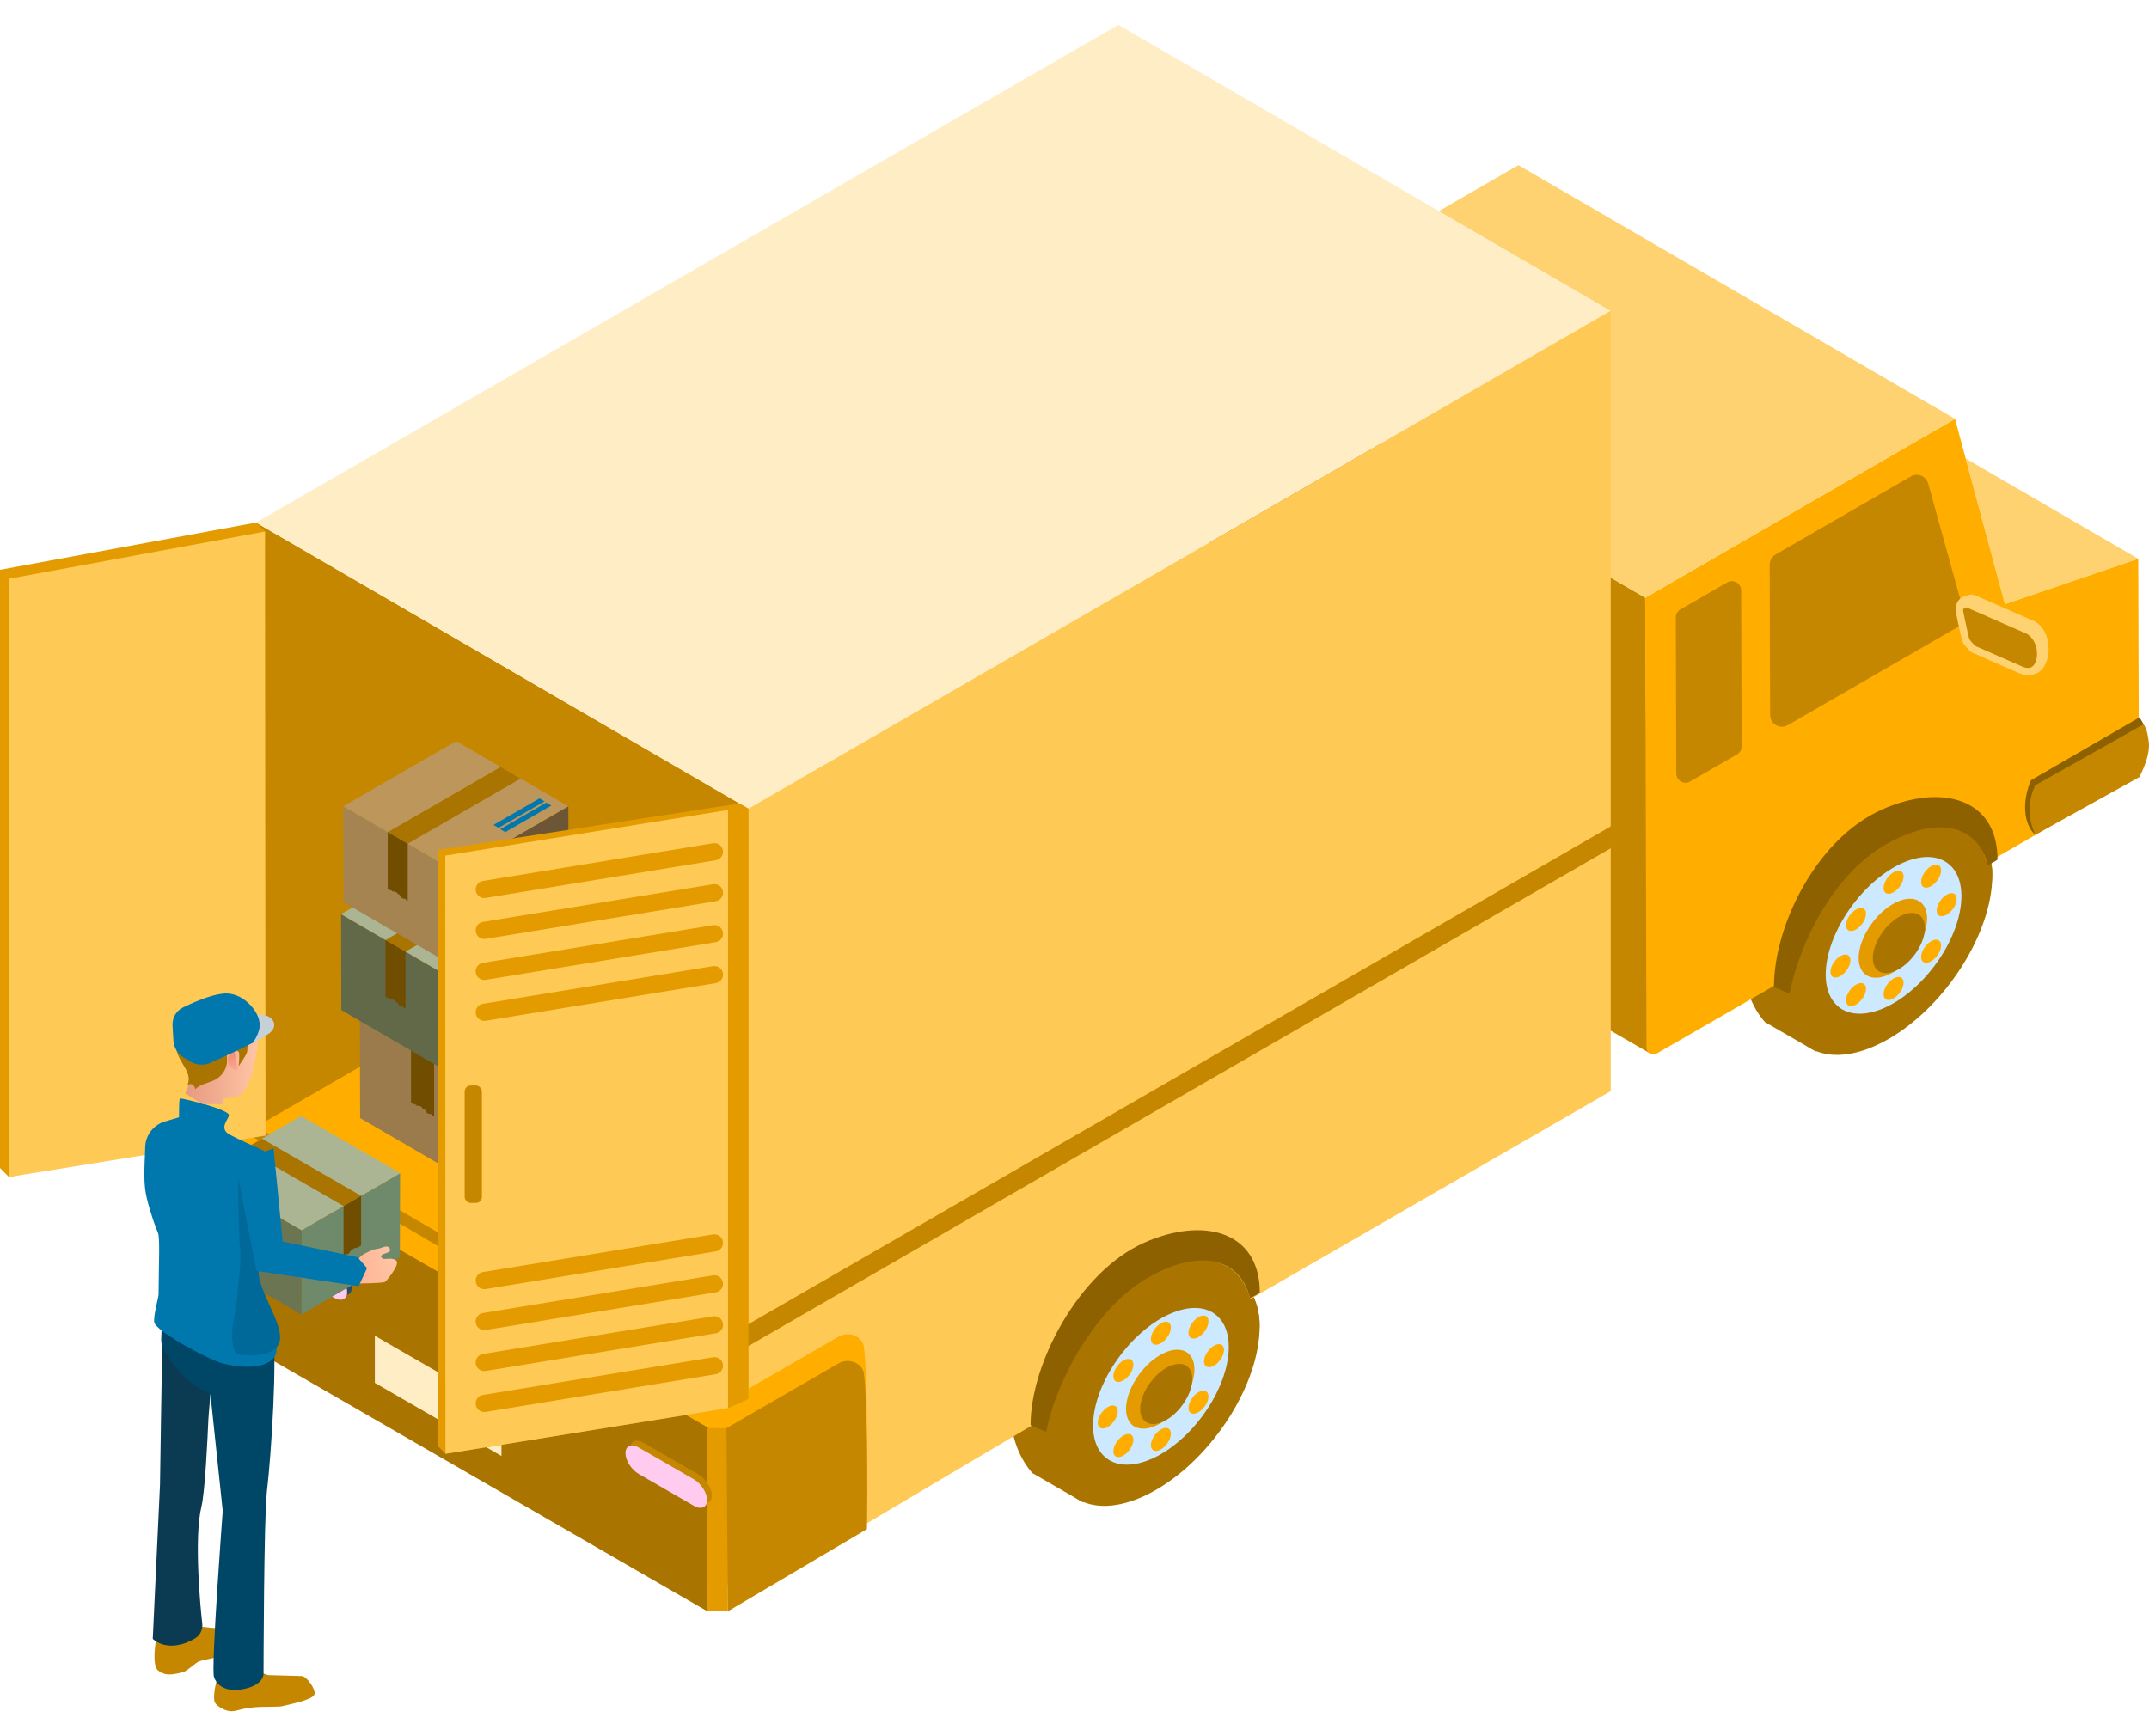 <?xml version="1.0" encoding="UTF-8"?>
<svg id="_レイヤー_1" data-name="レイヤー 1" xmlns="http://www.w3.org/2000/svg" xmlns:xlink="http://www.w3.org/1999/xlink" viewBox="0 0 745 602">
  <defs>
    <style>
      .cls-1 {
        fill: url(#linear-gradient);
      }

      .cls-2 {
        fill: url(#_裼_胙琅韃_21);
      }

      .cls-3 {
        fill: #004666;
      }

      .cls-4 {
        fill: #0077ad;
      }

      .cls-5 {
        fill: #006999;
      }

      .cls-6 {
        fill: #ffedc6;
      }

      .cls-7 {
        fill: #ffc955;
      }

      .cls-8 {
        fill: #ffd271;
      }

      .cls-9 {
        fill: #ffae00;
      }

      .cls-10 {
        fill: #ffccef;
      }

      .cls-11 {
        fill: #6c7552;
      }

      .cls-12 {
        fill: #6c5635;
      }

      .cls-13 {
        fill: #bad2e0;
      }

      .cls-14 {
        fill: #8e6100;
      }

      .cls-15 {
        fill: #cce9ff;
      }

      .cls-16 {
        fill: #abb593;
      }

      .cls-17 {
        fill: #a68451;
      }

      .cls-18 {
        fill: #aa7400;
      }

      .cls-19 {
        fill: #bd965c;
      }

      .cls-20 {
        fill: #ad8a55;
      }

      .cls-21 {
        fill: #c68700;
      }

      .cls-22 {
        fill: #c6d0d6;
      }

      .cls-23 {
        fill: #e39b00;
      }

      .cls-24 {
        fill: #0b3b52;
      }

      .cls-25 {
        fill: #0d4763;
      }

      .cls-26 {
        fill: #9b7b4c;
      }

      .cls-27 {
        fill: #6f8a6a;
      }

      .cls-28 {
        fill: #2b4d66;
      }

      .cls-29 {
        fill: #494f37;
      }

      .cls-30 {
        fill: #616949;
      }

      .cls-31 {
        fill: #714d00;
      }

      .cls-32 {
        fill: url(#linear-gradient-2);
      }
    </style>
    <linearGradient id="_裼_胙琅韃_21" data-name="ﾁ裼 胙琅韃 21" x1="-8228.752" y1="6462.349" x2="-8241.873" y2="6482.643" gradientTransform="translate(-8218.9 6771.518) rotate(104.649) scale(1 -1)" gradientUnits="userSpaceOnUse">
      <stop offset="0" stop-color="#ffa98e"/>
      <stop offset="1" stop-color="#ffc5a4"/>
    </linearGradient>
    <linearGradient id="linear-gradient" x1="-6915.989" y1="365.68" x2="-6941.353" y2="365.906" gradientTransform="translate(-6852.07) rotate(-180) scale(1 -1)" gradientUnits="userSpaceOnUse">
      <stop offset="0" stop-color="#e69880"/>
      <stop offset="1" stop-color="#ffc5a4"/>
    </linearGradient>
    <linearGradient id="linear-gradient-2" x1="1791.21" y1="-666.655" x2="1792.684" y2="-660.895" gradientTransform="translate(-1790.403 756.719) rotate(8.586)" gradientUnits="userSpaceOnUse">
      <stop offset="0" stop-color="#ed8f71"/>
      <stop offset="1" stop-color="#ffa494"/>
    </linearGradient>
  </defs>
  <g>
    <g>
      <g>
        <path class="cls-18" d="m640.885,276.487c18.877-12.923,49.762,6.478,49.762,26.311s-21.138,47.238-40.971,58.69c-7.573,4.375-20.017,2.996-20.017,2.996,0,.055-.074.073-.221.073l-17.558-10.135c-4.246-4.768-7.56-12.328-7.56-21.486,0-25.687,16.862-42.962,36.564-56.449Z"/>
        <path class="cls-18" d="m618.863,345.062c0,19.827,16.073,26.621,35.901,15.173,19.827-11.447,35.901-36.801,35.901-56.628s-17.721-24.933-35.901-15.173c-20.172,10.829-35.901,36.801-35.901,56.628Z"/>
        <ellipse class="cls-15" cx="656.446" cy="324.335" rx="31.271" ry="17.691" transform="translate(2.655 653.989) rotate(-53.051)"/>
        <path class="cls-23" d="m644.348,332.182c0,6.551,5.311,8.795,11.861,5.013,6.551-3.782,11.862-12.159,11.862-18.71s-5.311-8.795-11.862-5.013c-6.551,3.782-11.861,12.159-11.861,18.71Z"/>
        <path class="cls-18" d="m649.26,332.206c0,4.989,4.044,6.698,9.033,3.818,4.989-2.88,9.033-9.26,9.033-14.249s-4.044-6.698-9.033-3.818c-4.989,2.88-9.033,9.26-9.033,14.249Z"/>
        <g>
          <path class="cls-9" d="m656.446,309.392c1.913-1.105,3.469-3.559,3.469-5.472s-1.556-2.571-3.469-1.466c-1.913,1.105-3.469,3.559-3.469,5.472s1.556,2.571,3.469,1.466Z"/>
          <path class="cls-9" d="m656.446,346.216c1.913-1.105,3.469-3.559,3.469-5.472s-1.556-2.571-3.469-1.466c-1.913,1.105-3.469,3.559-3.469,5.472s1.556,2.571,3.469,1.466Z"/>
          <path class="cls-9" d="m669.465,307.269c.927-.535,1.798-1.399,2.453-2.433.656-1.034,1.017-2.114,1.017-3.04s-.361-1.589-1.016-1.866c-.655-.276-1.526-.135-2.453.4-.927.535-1.798,1.4-2.453,2.433-.655,1.033-1.016,2.113-1.016,3.039s.36,1.59,1.016,1.867c.656.277,1.527.136,2.453-.399Z"/>
          <path class="cls-9" d="m643.427,348.34c.927-.535,1.798-1.4,2.453-2.433.655-1.033,1.016-2.113,1.016-3.039s-.36-1.59-1.016-1.867c-.656-.277-1.527-.135-2.453.4-.927.535-1.798,1.398-2.453,2.432-.656,1.034-1.017,2.114-1.017,3.04s.361,1.589,1.016,1.866c.655.276,1.526.135,2.453-.4Z"/>
          <path class="cls-9" d="m674.858,317.175c1.913-1.105,3.469-3.559,3.469-5.472s-1.556-2.571-3.469-1.467c-1.913,1.105-3.469,3.56-3.469,5.473s1.556,2.571,3.469,1.466Z"/>
          <path class="cls-9" d="m638.034,338.435c1.913-1.105,3.469-3.559,3.469-5.472s-1.556-2.572-3.469-1.467c-1.913,1.105-3.469,3.56-3.469,5.473s1.556,2.57,3.469,1.466Z"/>
          <path class="cls-9" d="m669.465,333.307c.927-.535,1.798-1.399,2.453-2.432.655-1.034,1.016-2.113,1.016-3.04s-.361-1.589-1.016-1.866c-.655-.278-1.526-.135-2.453.4-.927.535-1.798,1.398-2.453,2.433-.655,1.033-1.016,2.113-1.016,3.039s.36,1.59,1.016,1.867c.655.277,1.527.135,2.453-.4Z"/>
          <path class="cls-9" d="m643.427,322.303c.927-.535,1.798-1.399,2.453-2.434.655-1.033,1.016-2.113,1.016-3.039s-.36-1.59-1.016-1.867-1.527-.135-2.453.4c-.927.535-1.798,1.399-2.453,2.432-.655,1.034-1.016,2.113-1.016,3.04s.361,1.589,1.016,1.866c.655.277,1.526.136,2.453-.399Z"/>
        </g>
      </g>
      <g>
        <polygon class="cls-8" points="741.287 193.76 681.456 158.99 695.052 209.504 741.287 193.76"/>
        <polygon class="cls-21" points="570.35 207.238 418.985 119.274 419.439 277.132 572.509 365.543 571.481 363.845 570.35 207.238"/>
        <g>
          <path class="cls-9" d="m741.285,193.764l-46.228,15.745-13.605-50.519-3.696-13.756-107.402,62.005.442,156.04c.005,1.814,1.969,2.944,3.54,2.037l45.542-26.296c3.652-17.776,17.7-37.551,34.482-47.244,16.771-9.682,30.83-6.116,34.471,7.435l52.669-30.408-.216-75.038Z"/>
          <g>
            <path class="cls-21" d="m628.575,184.747l-13.027,7.521c-1.27.733-2.05,2.089-2.046,3.556l.148,52.085c.009,3.145,3.415,5.105,6.138,3.532l59.234-34.199c1.616-.933,2.396-2.84,1.897-4.638l-12.286-44.296-.187-.674c-.715-2.579-3.672-3.788-5.99-2.45l-33.882,19.562Z"/>
            <path class="cls-21" d="m598.799,201.938l-16.234,9.373c-.998.576-1.612,1.642-1.608,2.795l.153,54.104c.007,2.472,2.684,4.013,4.825,2.777l16.234-9.373c.998-.576,1.612-1.642,1.608-2.795l-.154-54.103c-.007-2.472-2.684-4.013-4.825-2.777Z"/>
          </g>
        </g>
        <polygon class="cls-8" points="570.35 207.238 677.752 145.229 526.387 57.266 418.985 119.274 570.35 207.238"/>
      </g>
      <g>
        <path class="cls-14" d="m744.163,258.45c-.346,2.518-1.329,5.014-2.539,7.489l-36.053,23.525c-3.967-3.455-4.772-11.333-1.483-18.926l37.605-21.781c2.34,3.285,2.913,6.505,2.47,9.693Z"/>
        <path class="cls-21" d="m741.628,269.483l-36.058,19.981c-2.432-5.415-2.836-11.084,0-17.16l37.538-21.135c1.307,1.837,1.523,3.954,1.826,6.245.4,3.123-1.047,7.768-3.305,12.069Z"/>
      </g>
      <g>
        <path class="cls-8" d="m704.146,214.931l-19.309-8.473c-.156-.069-.314-.125-.471-.17h0s0,0,0,0c-.864-.247-1.73-.143-2.475.204-3.304.739-4.124,3.321-3.874,5.583,0,0,1.201,6.15,2.191,10.043.439,1.728,3.305,4.095,3.305,4.095l17.074,7.492c1.598.561,2.967.573,4.105.199,7.096-1.049,7.756-16.19-.544-18.972Z"/>
        <path class="cls-21" d="m703.059,231.618c-.464,0-.983-.096-1.546-.286l-16.636-7.3c-1.024-.899-2.057-2.084-2.207-2.553-.879-3.458-1.951-8.855-2.13-9.761-.014-.277.073-.521.257-.726.203-.227.496-.362.784-.362.142,0,.281.031.424.094l19.415,8.519.108.037c3.551,1.19,5.095,5.435,4.539,8.851-.172,1.049-.808,3.488-3.008,3.488Z"/>
      </g>
      <path class="cls-14" d="m614.985,342.16c0,.263,5.424,2.366,5.424,2.366,3.685-18.585,15.62-41.474,33.222-51.635,17.584-10.143,31.784-7.229,35.487,7.092,0,0,3.368-1.685,3.368-1.948,0-21.393-19.653-26.463-40.174-17.276-22.533,10.088-37.328,40.027-37.328,61.402Z"/>
    </g>
    <g>
      <g>
        <path class="cls-18" d="m386.899,432.856c18.877-12.923,49.762,6.478,49.762,26.311s-21.138,47.238-40.971,58.689c-7.573,4.375-20.017,2.996-20.017,2.996,0,.055-.074.073-.221.073l-17.558-10.135c-4.246-4.768-7.56-12.328-7.56-21.486,0-25.687,16.862-42.962,36.564-56.449Z"/>
        <path class="cls-18" d="m364.876,501.432c0,19.827,16.073,26.621,35.901,15.173,19.827-11.447,35.901-36.801,35.901-56.628s-17.721-24.933-35.901-15.173c-20.172,10.829-35.901,36.801-35.901,56.628Z"/>
        <ellipse class="cls-15" cx="402.46" cy="480.704" rx="31.271" ry="17.691" transform="translate(-223.625 513.384) rotate(-53.051)"/>
        <path class="cls-23" d="m390.361,488.551c0,6.551,5.311,8.795,11.862,5.013,6.551-3.782,11.861-12.159,11.861-18.71s-5.311-8.795-11.861-5.013c-6.551,3.782-11.862,12.159-11.862,18.71Z"/>
        <path class="cls-18" d="m395.274,488.575c0,4.989,4.044,6.698,9.033,3.818,4.989-2.88,9.033-9.26,9.033-14.249s-4.044-6.698-9.033-3.818c-4.989,2.88-9.033,9.26-9.033,14.249Z"/>
        <g>
          <path class="cls-9" d="m402.46,465.761c1.913-1.105,3.469-3.559,3.469-5.472s-1.556-2.571-3.469-1.466c-1.913,1.105-3.469,3.559-3.469,5.472s1.556,2.571,3.469,1.466Z"/>
          <path class="cls-9" d="m402.46,502.585c1.913-1.105,3.469-3.559,3.469-5.472s-1.556-2.571-3.469-1.466c-1.913,1.105-3.469,3.559-3.469,5.472s1.556,2.571,3.469,1.466Z"/>
          <path class="cls-9" d="m415.479,463.638c.927-.535,1.798-1.399,2.453-2.433.656-1.034,1.017-2.114,1.017-3.04s-.361-1.589-1.016-1.866c-.655-.276-1.526-.135-2.453.4-.927.535-1.798,1.4-2.453,2.433-.655,1.033-1.016,2.113-1.016,3.039s.36,1.59,1.016,1.867c.656.277,1.527.136,2.453-.399Z"/>
          <path class="cls-9" d="m389.44,504.709c.927-.535,1.798-1.4,2.453-2.433.655-1.033,1.016-2.113,1.016-3.039s-.36-1.59-1.016-1.867c-.656-.277-1.527-.135-2.453.401-.927.535-1.798,1.398-2.453,2.432-.656,1.034-1.017,2.114-1.017,3.04s.361,1.589,1.016,1.866c.655.276,1.526.135,2.453-.4Z"/>
          <path class="cls-9" d="m420.871,473.544c1.913-1.105,3.469-3.559,3.469-5.472s-1.556-2.571-3.469-1.467c-1.913,1.105-3.469,3.56-3.469,5.473s1.556,2.571,3.469,1.466Z"/>
          <path class="cls-9" d="m384.048,494.804c1.913-1.105,3.469-3.559,3.469-5.472s-1.556-2.572-3.469-1.467c-1.913,1.105-3.469,3.56-3.469,5.473s1.556,2.57,3.469,1.466Z"/>
          <path class="cls-9" d="m415.479,489.676c.927-.535,1.798-1.399,2.453-2.432.655-1.034,1.016-2.113,1.016-3.04s-.361-1.589-1.016-1.866c-.655-.277-1.526-.135-2.453.4-.927.535-1.798,1.398-2.453,2.433-.655,1.033-1.016,2.113-1.016,3.039s.36,1.59,1.016,1.867c.655.276,1.527.135,2.453-.4Z"/>
          <path class="cls-9" d="m389.44,478.672c.927-.535,1.798-1.399,2.453-2.434.655-1.033,1.016-2.113,1.016-3.039s-.36-1.59-1.016-1.867c-.655-.276-1.527-.135-2.453.401-.927.535-1.798,1.399-2.453,2.432-.655,1.034-1.016,2.113-1.016,3.04s.361,1.589,1.016,1.866c.655.278,1.526.136,2.453-.399Z"/>
        </g>
      </g>
      <g>
        <polygon class="cls-21" points="259.464 280.392 259.464 501.302 89.016 402.11 84.423 392.853 88.776 390.7 88.776 181.199 259.464 280.392"/>
        <polygon class="cls-6" points="259.464 280.392 88.776 181.203 387.71 8.613 558.398 107.806 259.464 280.392"/>
        <polygon class="cls-9" points="259.464 489.889 88.776 390.7 387.71 218.11 558.398 317.303 259.464 489.889"/>
        <path class="cls-7" d="m259.46,280.389l298.94-172.585v270.553l-93.332,53.879v-.011l-31.608,18.252c-3.696-14.307-18.403-18.122-35.984-7.975-17.603,10.158-32.299,30.96-35.995,49.546l-64.221,38.1-1.782-22.497-36.014,22.141"/>
        <polygon class="cls-21" points="258.515 459.691 257.558 467.832 558.398 294.139 559.344 286.005 258.515 459.691"/>
      </g>
      <path class="cls-14" d="m357.271,494.098c0,.263,5.424,2.366,5.424,2.366,3.685-18.585,17.59-43.226,35.192-53.387,17.585-10.144,31.784-7.229,35.487,7.092,0,0,3.368-1.685,3.368-1.948,0-21.393-19.653-26.463-40.173-17.276-22.534,10.088-39.298,41.779-39.298,63.154Z"/>
      <g>
        <g>
          <polygon class="cls-9" points="245.269 485.94 245.269 549.466 252.308 549.477 252.308 485.94 245.269 485.94"/>
          <path class="cls-9" d="m245.733,487.446h-.464v63.53l-51.548-29.753v-31.114l-77.678-44.861v31.114l-38.05-21.95c-3.361-6.4-.031-57.97-.031-57.97l7.34-3.589,160.431,94.593Z"/>
          <path class="cls-9" d="m251.848,485.94l.459,63.537,48.234-28.506c.281-10.21.127-51.8-1.336-55.036-1.431-3.183-5.511-4.176-8.523-2.425l-38.834,22.429Z"/>
        </g>
        <g>
          <polygon class="cls-23" points="245.269 495.201 245.269 558.727 252.308 558.738 252.308 495.201 245.269 495.201"/>
          <path class="cls-18" d="m245.733,495.211h-.464v63.53l-167.276-96.564c-3.87-7.369-3.096-59.567-.031-63.87l167.771,96.904Z"/>
          <path class="cls-21" d="m251.848,495.201l.459,63.537,48.234-28.506c.281-10.21.127-51.8-1.336-55.036-1.431-3.183-5.511-4.176-8.523-2.424l-38.834,22.429Z"/>
        </g>
        <g>
          <path class="cls-28" d="m117.412,448.327l-19.118-11.038c-2.532-1.462-4.585-4.7-4.585-7.232h0c0-2.532,2.053-3.399,4.585-1.938l19.118,11.038c2.532,1.462,4.585,4.7,4.585,7.232h0c0,2.532-2.053,3.399-4.585,1.938Z"/>
          <path class="cls-10" d="m115.759,449.979l-19.118-11.038c-2.532-1.462-4.585-4.7-4.585-7.232h0c0-2.532,2.053-3.4,4.585-1.938l19.118,11.038c2.532,1.462,4.585,4.7,4.585,7.232h0c0,2.532-2.053,3.4-4.585,1.938Z"/>
        </g>
        <g>
          <path class="cls-21" d="m242.192,520.478l-19.118-11.038c-2.532-1.462-4.585-4.7-4.585-7.232h0c0-2.532,2.053-3.4,4.585-1.938l19.118,11.038c2.532,1.462,4.585,4.7,4.585,7.232h0c0,2.532-2.053,3.4-4.585,1.938Z"/>
          <path class="cls-10" d="m240.54,522.13l-19.118-11.038c-2.532-1.462-4.585-4.7-4.585-7.232h0c0-2.532,2.053-3.399,4.585-1.938l19.118,11.038c2.532,1.462,4.585,4.7,4.585,7.232h0c0,2.532-2.053,3.399-4.585,1.938Z"/>
        </g>
        <polygon class="cls-6" points="173.852 504.861 129.949 479.514 129.949 463.178 173.852 488.525 173.852 504.861"/>
      </g>
      <g>
        <g>
          <polygon class="cls-26" points="124.736 349.334 124.845 387.697 169.676 413.749 169.568 375.387 124.736 349.334"/>
          <polygon class="cls-12" points="169.568 375.387 169.676 413.749 214.801 387.697 214.692 349.334 169.568 375.387"/>
          <polygon class="cls-20" points="124.736 349.334 169.568 375.387 214.692 349.334 169.861 323.281 124.736 349.334"/>
          <g>
            <polygon class="cls-18" points="142.526 359.672 150.499 364.312 195.621 338.259 187.649 333.619 142.526 359.672"/>
            <path class="cls-31" d="m150.498,386.888c0-.451,0-22.562,0-22.562l-8.005-4.654s0,22.588,0,22.562c0-.222.576.986.833.484.128.28.728.053.896.521.168.391,2.073-.183,2.273,1.308.2-.527.993.475,1.185.703.192,1.309,1.857.902,1.985,1.154.256.857.832.809.832.484Z"/>
          </g>
          <g>
            <polygon class="cls-25" points="212.711 384.65 197.68 393.328 197.68 391.666 212.711 382.988 212.711 384.65"/>
            <path class="cls-13" d="m205.754,346.913l-17.102,9.874c-.429.248-.43.866-.002,1.116l3.453,2.013c.2.117.447.117.647.001l17.102-9.874c.429-.248.43-.866.002-1.116l-3.453-2.013c-.2-.117-.447-.117-.647-.001Z"/>
          </g>
        </g>
        <g>
          <polygon class="cls-30" points="118.236 316.984 118.33 350.254 157.209 372.848 157.115 339.579 118.236 316.984"/>
          <polygon class="cls-29" points="157.115 339.579 157.209 372.848 196.343 350.254 196.249 316.985 157.115 339.579"/>
          <polygon class="cls-16" points="118.236 316.984 157.115 339.579 196.249 316.985 157.369 294.39 118.236 316.984"/>
          <g>
            <polygon class="cls-18" points="133.664 325.95 140.577 329.974 179.709 307.38 172.796 303.356 133.664 325.95"/>
            <path class="cls-31" d="m140.577,349.553c0-.391,0-19.567,0-19.567l-6.942-4.036s0,19.589,0,19.567c0-.193.5.855.722.42.111.243.632.046.778.452.146.339,1.798-.159,1.971,1.134.173-.457.861.412,1.027.609.167,1.135,1.611.782,1.722,1.001.222.743.722.702.722.42Z"/>
          </g>
          <g>
            <polygon class="cls-25" points="194.531 347.612 181.495 355.138 181.495 353.696 194.531 346.17 194.531 347.612"/>
            <polygon class="cls-4" points="190.351 316.742 174.403 325.95 172.639 324.932 188.587 315.724 190.351 316.742"/>
            <polygon class="cls-4" points="188.013 315.268 172.065 324.476 170.301 323.458 186.249 314.25 188.013 315.268"/>
          </g>
        </g>
        <g>
          <polygon class="cls-17" points="119.012 279.574 119.106 312.844 157.985 335.438 157.891 302.169 119.012 279.574"/>
          <polygon class="cls-12" points="157.891 302.169 157.985 335.438 197.119 312.844 197.025 279.575 157.891 302.169"/>
          <polygon class="cls-19" points="119.012 279.574 157.891 302.169 197.025 279.575 158.145 256.98 119.012 279.574"/>
          <g>
            <polygon class="cls-18" points="134.44 288.54 141.354 292.564 180.485 269.97 173.572 265.946 134.44 288.54"/>
            <path class="cls-31" d="m141.353,312.143c0-.391,0-19.567,0-19.567l-6.942-4.036s0,19.589,0,19.567c0-.193.5.855.722.42.111.243.632.046.777.452.146.339,1.798-.159,1.972,1.134.174-.457.861.412,1.027.609.167,1.135,1.611.782,1.722,1.001.222.743.722.702.722.42Z"/>
          </g>
          <g>
            <polygon class="cls-25" points="195.307 310.202 182.272 317.728 182.272 316.286 195.307 308.76 195.307 310.202"/>
            <polygon class="cls-4" points="191.127 279.333 175.18 288.54 173.416 287.522 189.363 278.314 191.127 279.333"/>
            <polygon class="cls-4" points="188.789 277.859 172.842 287.066 171.078 286.048 187.025 276.84 188.789 277.859"/>
          </g>
        </g>
      </g>
      <g>
        <polygon class="cls-23" points="151.901 294.71 151.901 501.517 154.427 504.105 252.391 488.288 259.46 485.112 259.464 280.392 256.395 278.608 151.901 294.71"/>
        <polygon class="cls-7" points="154.367 296.678 154.427 504.105 252.391 488.288 252.391 280.861 154.367 296.678"/>
        <g>
          <path class="cls-23" d="m247.195,292.407l-79.792,13.068c-1.441.236-2.5,1.482-2.5,2.942h0c0,1.839,1.649,3.239,3.463,2.942l79.792-13.068c1.441-.236,2.5-1.482,2.5-2.942h0c0-1.839-1.649-3.24-3.463-2.942Z"/>
          <path class="cls-23" d="m247.195,306.607l-79.792,13.068c-1.441.236-2.5,1.482-2.5,2.942h0c0,1.839,1.649,3.24,3.463,2.942l79.792-13.068c1.441-.236,2.5-1.482,2.5-2.942h0c0-1.839-1.649-3.239-3.463-2.942Z"/>
          <path class="cls-23" d="m247.195,320.807l-79.792,13.068c-1.441.236-2.5,1.482-2.5,2.942h0c0,1.839,1.649,3.24,3.463,2.942l79.792-13.068c1.441-.236,2.5-1.482,2.5-2.942h0c0-1.839-1.649-3.239-3.463-2.942Z"/>
          <path class="cls-23" d="m247.195,335.007l-79.792,13.068c-1.441.236-2.5,1.482-2.5,2.942h0c0,1.839,1.649,3.239,3.463,2.942l79.792-13.068c1.441-.236,2.5-1.482,2.5-2.942h0c0-1.839-1.649-3.239-3.463-2.942Z"/>
          <path class="cls-23" d="m247.195,428.03l-79.792,13.068c-1.441.236-2.5,1.482-2.5,2.942h0c0,1.839,1.649,3.239,3.463,2.942l79.792-13.068c1.441-.236,2.5-1.482,2.5-2.942h0c0-1.839-1.649-3.239-3.463-2.942Z"/>
          <path class="cls-23" d="m247.195,442.23l-79.792,13.068c-1.441.236-2.5,1.482-2.5,2.942h0c0,1.839,1.649,3.239,3.463,2.942l79.792-13.068c1.441-.236,2.5-1.482,2.5-2.942h0c0-1.839-1.649-3.239-3.463-2.942Z"/>
          <path class="cls-23" d="m247.195,456.43l-79.792,13.068c-1.441.236-2.5,1.482-2.5,2.942h0c0,1.839,1.649,3.239,3.463,2.942l79.792-13.068c1.441-.236,2.5-1.482,2.5-2.942h0c0-1.839-1.649-3.239-3.463-2.942Z"/>
          <path class="cls-23" d="m247.195,470.63l-79.792,13.068c-1.441.236-2.5,1.482-2.5,2.942h0c0,1.839,1.649,3.239,3.463,2.942l79.792-13.068c1.441-.236,2.5-1.482,2.5-2.942h0c0-1.839-1.649-3.239-3.463-2.942Z"/>
          <rect class="cls-21" x="161.088" y="376.401" width="5.978" height="40.723" rx="2.073" ry="2.073"/>
        </g>
      </g>
      <g>
        <polygon class="cls-23" points="0 197.579 0 405.006 3.096 408.113 88.961 390.653 91.872 184.306 88.776 181.199 0 197.579"/>
        <polygon class="cls-7" points="3.096 200.685 3.096 408.113 92.056 393.76 91.872 184.306 3.096 200.685"/>
      </g>
    </g>
  </g>
  <g>
    <g>
      <path class="cls-21" d="m82.249,577.302c1.678.658,10.752,3.551,10.752,3.551l11.58.325c1.739-.011,5.071,4.794,4.414,6.404-.765,1.872-7.852,3.243-11.152,4.045-1.451.352-5.547.064-9.574.385-5.132.409-6.826,1.723-8.977,1.288-2.151-.435-4.765-2.116-4.977-3.454-.499-3.147.95-7.938,2.227-12.109l5.708-.435Z"/>
      <path class="cls-21" d="m62.23,562.726c1.846.968,11.983,1.782,11.983,1.782l8.511.111c2,.208,3.567,5.093,2.607,6.86-1.116,2.056-4.58,1.529-7.013,2.456-1.393.531-6.591,1.262-9.252,2.142-1.248.413-4.008,3.235-5.346,3.636-5.642,1.691-7.23.73-8.862-.449-2.844-2.055-.107-14.418-.107-14.418l7.479-2.121Z"/>
      <path class="cls-24" d="m56.24,466.25c-.101,3.543-.768,48.503-.768,48.503l-2.512,53.542c3.944,3.49,9.999,2.787,14.93-.365,1.582-1.011,2.476-3.02,2.224-5.079-.712-5.815-2.86-29.805-.299-40.344,1.28-5.265,2.138-23.719,2.415-30.018.093-2.122.656-7.785.74-9.607l-16.73-16.631Z"/>
      <path class="cls-3" d="m94.466,461.578c-1.778-8.364-13.309-20.878-16.738-22.921l-21.345,11.964s-.161,2.775-.487,13.926c-.034,1.154.252,2.296.821,3.3,4.084,7.204,8.899,12.113,16.252,15.739l4.25,40.319s-4.129,54.649-3.021,57.639c1.108,2.99,3.695,4.46,7.179,4.46s9.4-1.469,9.986-5.377c0,0,.104-54.56,1.152-63.333,1.569-13.142,3.728-47.352,1.951-55.716Z"/>
    </g>
    <g>
      <polygon class="cls-27" points="138.705 406.791 138.623 435.987 104.504 455.814 104.587 426.619 138.705 406.791"/>
      <polygon class="cls-11" points="104.587 426.619 104.504 455.814 70.163 435.987 70.246 406.792 104.587 426.619"/>
      <polygon class="cls-16" points="138.705 406.791 104.587 426.619 70.246 406.792 104.364 386.964 138.705 406.791"/>
      <g>
        <polygon class="cls-18" points="125.167 414.659 119.099 418.19 84.76 398.363 90.827 394.832 125.167 414.659"/>
        <path class="cls-31" d="m119.1,435.372c0-.343,0-17.171,0-17.171l6.092-3.542s0,17.19,0,17.171c0-.169-.439.751-.634.368-.097.213-.554.041-.682.397-.128.297-1.578-.139-1.73.995-.152-.401-.755.361-.902.535-.146.996-1.413.686-1.511.878-.195.652-.634.616-.634.368Z"/>
      </g>
    </g>
    <g>
      <g>
        <path class="cls-4" d="m94.814,471.001c-2.054,2.324-6.823,3.623-13.86,2.538-1.157-.178-2.374-.423-3.653-.739-4.729-1.157-23.312-11.164-23.822-14.293-.357-2.201,1.478-8.673,1.488-9.544.102-12.326.535-19.827-.234-21.554-.769-1.727-2.594-6.808-3.811-11.811-1.218-5.004-.902-9.218-.576-17.936.153-4.087,2.889-7.623,6.813-8.785l4.912-1.457s-.071-6.303.311-6.512c.403-.214,8.678,1.941,11.271,2.843.285.097,2.624.825,4.239,1.661.581.296,1.065.606,1.335.907.963,1.08-4.066,4.749.479,7.159,2.492,1.32,7.908,3.806,11.419,5.396,1.926.877,3.032,2.925,2.706,5.014-.515,3.271-1.238,7.918-1.559,9.916-.448,2.808-1.32,7.139-2.15,13.31-.642,4.78-1.264,10.665-1.656,17.789-.387,7.093,10.874,20.989,6.349,26.099Z"/>
        <path class="cls-5" d="m96.044,467.016c-2.054,2.324-6.823,3.623-13.86,2.538-1.605-1.809-1.636-5.141-1.702-6.094-.255-3.852,1.457-9.111,1.931-15.725.367-5.075,1.376-10.38.769-15.445-.515-4.275-.668-27.276-.622-28.382l8.591,15.317s.076,1.564.199,3.903c-.642,4.78-1.264,10.665-1.656,17.789-.387,7.093,10.874,20.989,6.349,26.099Z"/>
        <path class="cls-2" d="m115.048,438.413c.303-.432,4.575-.123,7.906-1.13,1.851-.559,1.176-1.446,3.819-2.756,2.643-1.31,3.079-1.343,4.403-1.55,1.187-.186,3.277-1.572,3.961-.005s-2.021,1.396-2.929,2.368c-.545.583.735,1.187.72,1.191.769.15,3.471-.594,4.546.722,1.074,1.315-3.317,6.817-4.051,7.271-.734.454-10.171.557-10.171.557,0,0-6.858-.788-8.917-2.089-1.166-.737-.851-2.343.714-4.578Z"/>
        <polygon class="cls-4" points="88.928 440.677 124.334 446.002 127.244 439.723 123.936 435.925 98.001 430.506 94.832 398.145 81.624 403.583 88.928 440.677"/>
      </g>
      <g>
        <g>
          <path class="cls-1" d="m64.321,365.43c.165,1.749.908,4.49.908,4.49,1.128,3.285.439,6.316-1.026,9.238l5.871,3.654,7.114.151.055-1.927s5.607-.487,6.607-1.733c1-1.246,2.557-3.679,3.084-5.582.46-1.66,2.138-7.975,2.338-10.648.319-4.241-.97-8.68-3.855-11.808-2.884-3.128-9.853-3.079-13.924-1.844-3.541,1.076-6.107,3.928-6.942,6.358-.835,2.43-.633,5.439-.23,9.651Z"/>
          <path class="cls-32" d="m81.345,364.559c-1.984.12-2.646,2.175-2.245,3.933.401,1.758,2.38,2.87,3.361,2.569l-1.115-6.503Z"/>
        </g>
        <path class="cls-18" d="m86.979,360.853c.007-.028.023-.05.032-.077l4.398-1.788c-.176-3.114-1.495-4.226-4.068-5.579,1.572-1.658-15.629-5.367-15.629-5.367-1.774.101-3.392.733-4.707,1.733-4.96,2.179-5.604,7.084-5.98,11.877-.489,6.232,6.072,9.43,3.999,14.54,1.481-.732,2.303-.062,2.7,1.542,1.352-1.703,4.462-2.18,6.427-3.113,2.411-1.145,3.908-3.064,4.478-5.672.328-1.5-.491-4.03.943-4.578.881-.337,2.698-.312,3.24.461.318.454.006,4.352-.082,4.898.537-.975,2.739-3.869,2.935-4.971.243-1.366.127-2.906.185-3.919l1.093-.062c.013.024.025.048.038.073Z"/>
      </g>
    </g>
    <g>
      <path class="cls-22" d="m87.739,352.317v9.23c3.022-1.558,5.446-2.96,6.281-3.82,3.001-3.092-.786-7.214-6.281-5.411Z"/>
      <path class="cls-4" d="m77.122,344.558c-4.387.538-9.984,2.963-13.661,4.76-2.36,1.154-3.79,3.617-3.641,6.239l.298,5.228c.14,2.458,1.495,4.684,3.613,5.938l2.413,1.429c2.06,1.22,4.581,1.368,6.768.393,3.834-1.708,10.07-4.546,14.827-6.998,1.731-2.724,2.774-5.325,2.101-7.623-.396-3.154-5.558-10.245-12.719-9.367Z"/>
    </g>
  </g>
</svg>